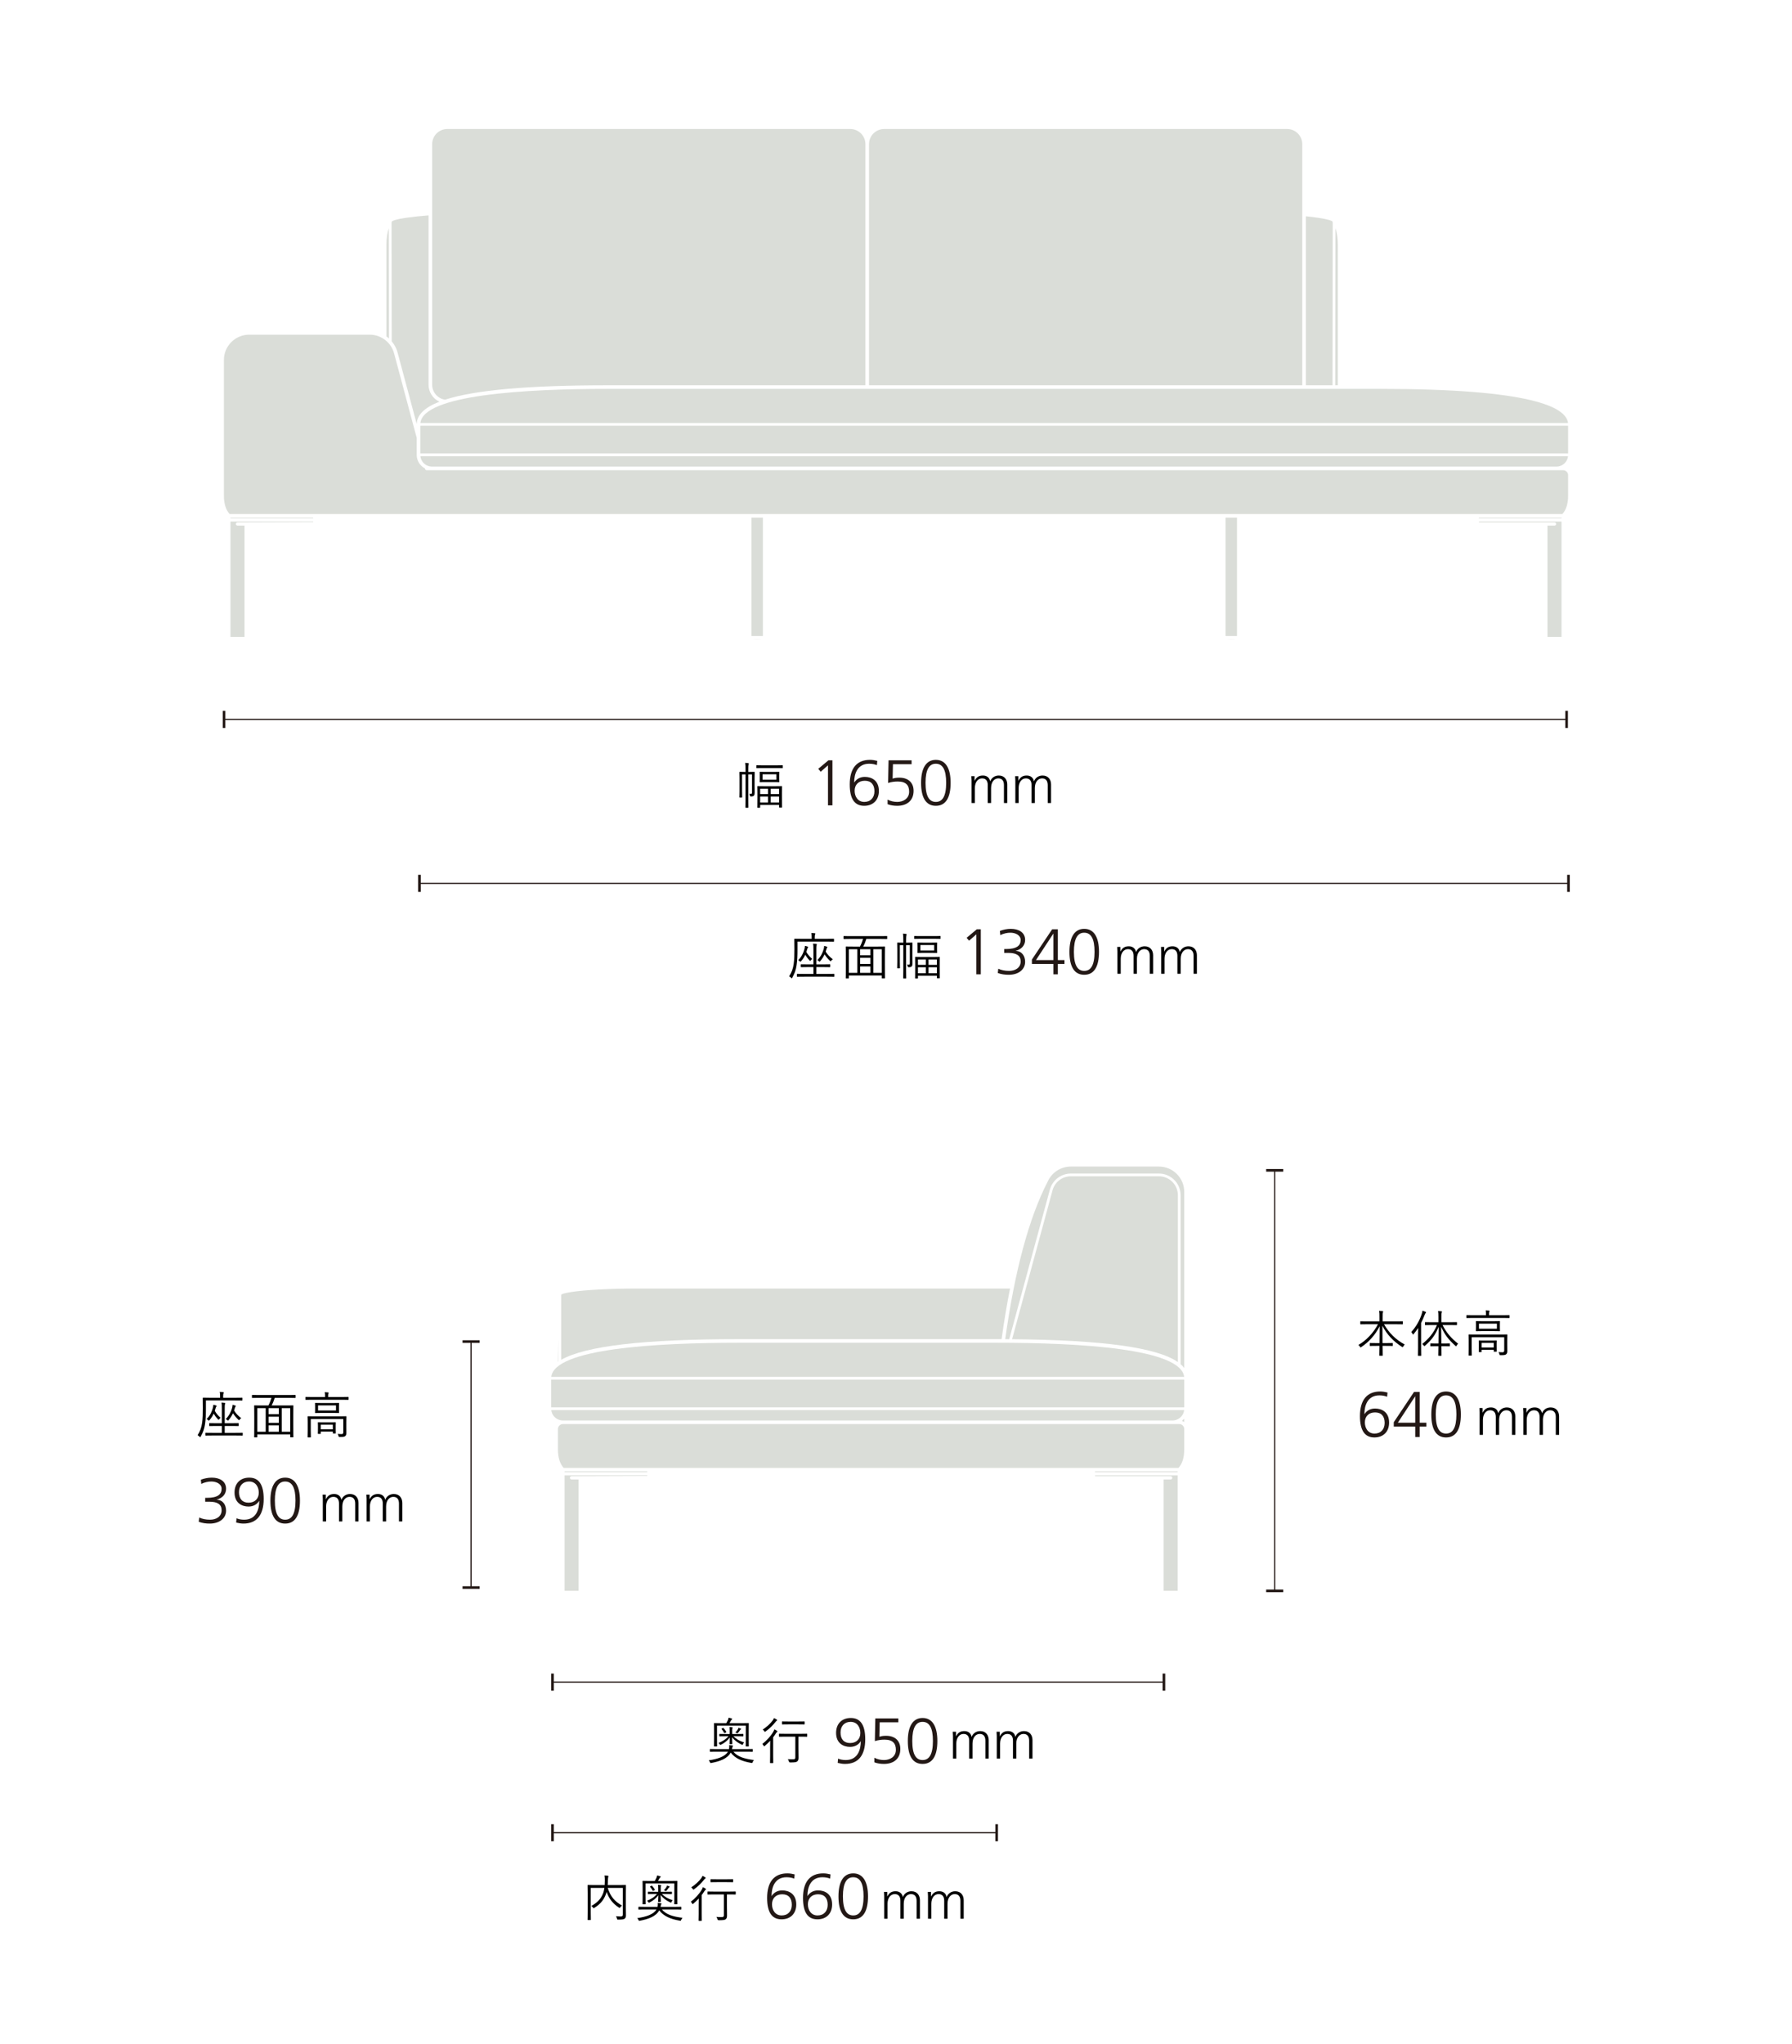 <?xml version="1.0" encoding="UTF-8"?><svg id="e" xmlns="http://www.w3.org/2000/svg" viewBox="0 0 750 855"><defs><style>.f,.g,.h{fill:none;}.g,.h{stroke:#231815;stroke-width:.5px;}.i{fill:#daddd8;}.h{stroke-miterlimit:10;}.j{fill:#231815;}</style></defs><polygon class="f" points="174.91 181.252 174.91 181.225 174.903 181.226 174.91 181.252"/><path class="i" d="M164.765,143.858h0c.738,1.108,1.285,2.315,1.625,3.589l8.018,29.92c.076-3.781,3.268-6.917,9.495-9.336-2.728-1.267-4.537-4.017-4.537-7.101v-70.836c-3.644.287-6.763.62-9.276.991-4.904.724-5.873,1.343-6.046,1.5-.016.099-.051.194-.104.28l-.063.11.07,49.811c.32.376.589.729.819,1.073Z"/><path class="i" d="M557.779,92.977l-.061-.107c-.056-.086-.093-.184-.109-.287-.174-.156-1.146-.774-6.044-1.498-1.471-.217-3.159-.423-5.024-.613v70.458c0,.078,0,.155-.003.231h11.146l.097-68.186Z"/><path class="i" d="M558.919,95.438l-.093,65.724h1.091v-58.775c-.001-2.689-.336-5.016-.998-6.949Z"/><path class="i" d="M162.8,141.593l-.065-46.156c-.663,1.934-.998,4.261-.998,6.95v38.356c.124.085.23.161.334.241.247.189.49.393.728.609Z"/><rect class="i" x="96.468" y="216.524" width="34.587" height=".271"/><path class="i" d="M96.468,266.4h5.869v-46.545h-2.949c-.375,0-.68-.305-.68-.68s.305-.68.68-.68h2.693l28.991-.102v-.24h-34.604v48.246Z"/><rect class="i" x="618.929" y="216.524" width="34.599" height=".271"/><path class="i" d="M618.995,218.496h31.617c.375,0,.68.305.68.68s-.305.68-.68.68h-2.949v46.545h5.87v-48.246h-34.564l.026.342Z"/><path class="i" d="M513.654,267.549c.127.009.254.016.382.023.849.043,1.712.043,2.564,0,.126-.007.252-.014.379-.023h-3.325Z"/><rect class="i" x="512.921" y="216.524" width="4.789" height="49.52"/><path class="i" d="M315.228,267.549c.127.009.255.016.383.023.848.042,1.711.042,2.562,0,.127-.007.254-.014.381-.023h-3.325Z"/><rect class="i" x="314.496" y="216.524" width="4.789" height="49.52"/><path class="i" d="M186.271,167.19c12.533-4.056,34.863-6.028,68.258-6.028h107.668c.003-.077.004-.154.004-.231V60.301c0-3.493-2.842-6.335-6.335-6.335h-168.661c-3.493,0-6.335,2.842-6.335,6.335v100.63c0,3.129,2.314,5.8,5.4,6.259Z"/><path class="i" d="M363.705,160.931c0,.078.001.155.004.231h181.322c.003-.077.004-.154.004-.231V60.301c0-3.493-2.842-6.335-6.335-6.335h-168.66c-3.494,0-6.336,2.842-6.336,6.335v100.63Z"/><path class="i" d="M655.013,196.843c-.132-.055-.264-.096-.394-.122-.127-.025-.265-.038-.406-.038H178.604c-.34,0-.639-.229-.727-.558l-.058-.217c-.601-.314-1.104-.677-1.532-1.104-.603-.605-1.071-1.307-1.393-2.087-.323-.779-.488-1.606-.488-2.456v-7.088l-9.468-35.336c-.298-1.116-.777-2.173-1.424-3.143-.645-.964-1.438-1.811-2.357-2.515-.916-.705-1.939-1.252-3.042-1.628-1.094-.371-2.238-.559-3.402-.559h-50.42c-.69,0-1.386.068-2.067.202-.683.138-1.351.34-1.984.603-.642.267-1.258.596-1.832.979-.573.383-1.113.827-1.604,1.316-.486.486-.93,1.026-1.316,1.604-.385.578-.715,1.193-.978,1.83-.263.636-.466,1.304-.603,1.987-.135.678-.203,1.373-.203,2.064v56.693c0,3.408.809,6.014,2.404,7.751h557.783c1.595-1.736,2.403-4.342,2.403-7.751v-8.503c0-.144-.012-.277-.039-.409-.027-.134-.066-.263-.117-.381l-.003-.007c-.05-.124-.115-.244-.191-.358-.079-.119-.165-.223-.255-.312-.101-.102-.207-.189-.318-.262-.12-.081-.24-.144-.359-.193Z"/><path class="i" d="M176.284,192.143c.248.599.607,1.136,1.067,1.598.457.457.994.815,1.595,1.065.598.248,1.231.374,1.88.374h470.551c.649,0,1.283-.126,1.882-.374.6-.25,1.137-.609,1.596-1.067.46-.461.818-.998,1.063-1.594.173-.416.286-.855.337-1.312H175.949c.051.456.163.895.335,1.31Z"/><path class="i" d="M577.677,162.666H254.528c-35.277,0-77.267,2.492-78.581,14.269h480.31c-.767-6.629-15.374-14.269-78.58-14.269Z"/><rect class="i" x="175.91" y="178.079" width="480.385" height="11.609"/><path class="i" d="M235.021,541.454c-.029.107-.082.207-.153.291v27.053c10.265-5.81,34.641-8.636,74.433-8.636l109.893.006c1.024-7.393,2.211-14.512,3.533-21.177h-155.55c-5.846,0-11.363.136-16.399.402-5.055.269-9.078.639-11.955,1.099-2.835.451-3.616.842-3.8.962Z"/><path class="i" d="M233.723,560.281c-.068,2.905-.12,6.031-.155,9.323.051-.035.103-.069.155-.104v-9.22Z"/><path class="i" d="M440.15,491.643c-.662.765-1.208,1.622-1.626,2.547-7.848,15.167-13.837,37.357-17.813,65.985l1.685.009,17.008-62.562c.256-.961.667-1.867,1.219-2.693.551-.826,1.231-1.553,2.021-2.157.789-.604,1.665-1.073,2.605-1.395.947-.32,1.929-.482,2.919-.482h36.876c1.197,0,2.365.232,3.473.691,1.109.46,2.1,1.122,2.944,1.968.847.847,1.509,1.838,1.967,2.946.459,1.108.692,2.276.692,3.472v70.676c.588.508,1.092,1.04,1.51,1.594v-73.688c0-1.399-.271-2.763-.804-4.051-.537-1.293-1.31-2.448-2.296-3.432-.985-.988-2.14-1.762-3.435-2.3-1.292-.533-2.656-.804-4.05-.804h-36.876c-1.011,0-2.018.145-2.993.431-.974.289-1.898.713-2.746,1.259-.847.546-1.614,1.214-2.28,1.986Z"/><path class="i" d="M492.976,499.971c0-1.047-.203-2.067-.604-3.035-.4-.968-.978-1.833-1.719-2.574h0c-.738-.739-1.604-1.317-2.572-1.72-.967-.4-1.989-.604-3.035-.604h-36.876c-.867,0-1.725.142-2.551.421-.821.28-1.587.69-2.278,1.22-.69.528-1.284,1.161-1.766,1.884-.482.723-.841,1.516-1.066,2.355l-16.929,62.273c37.929.32,60.668,3.454,69.396,9.57v-69.791Z"/><path class="i" d="M495.259,593.803c-.191.19-.399.369-.634.541.1.031.199.067.298.107.208.087.414.196.617.329.031.021.061.041.09.062v-1.448c-.118.142-.241.277-.37.407h0Z"/><path class="i" d="M233.718,593.807c.598.247,1.231.373,1.881.373h255.12c.649,0,1.282-.126,1.881-.374.603-.251,1.14-.61,1.596-1.066.459-.462.818-1,1.065-1.597.172-.415.285-.854.335-1.31H230.72c.051.456.163.895.335,1.31.249.598.607,1.136,1.066,1.598.456.455.992.814,1.596,1.066Z"/><path class="i" d="M495.598,575.935c-1.314-11.776-43.303-14.269-78.581-14.269h-107.717c-35.277,0-77.267,2.492-78.581,14.269h264.879Z"/><rect class="i" x="230.682" y="577.079" width="264.953" height="11.609"/><path class="i" d="M495.635,606.27v-8.503c0-.136-.013-.273-.04-.408-.025-.129-.066-.261-.12-.394-.053-.126-.116-.244-.189-.354-.078-.117-.163-.221-.253-.309-.102-.103-.208-.19-.325-.27-.113-.073-.236-.141-.357-.19-.129-.053-.262-.095-.39-.12-.13-.024-.267-.038-.407-.038H235.599c-.141,0-.278.014-.409.039-.125.025-.257.065-.39.12-.124.051-.245.115-.36.192-.112.075-.218.163-.312.258-.098.095-.183.198-.261.314-.076.114-.141.236-.195.365-.05.124-.09.256-.116.386-.026.137-.041.274-.041.408v8.503c0,3.408.809,6.015,2.404,7.751h257.312c1.595-1.738,2.403-4.345,2.403-7.751Z"/><rect class="i" x="236.278" y="615.456" width="34.598" height=".339"/><path class="i" d="M236.278,665.4h5.869v-46.545h-2.949c-.375,0-.68-.305-.68-.68s.305-.68.68-.68h2.692l28.992-.102v-.24h-34.604v48.246Z"/><polygon class="i" points="458.269 615.457 458.269 615.795 492.859 615.795 492.851 615.454 458.269 615.457"/><path class="i" d="M458.335,617.496h31.618c.375,0,.68.305.68.68s-.305.68-.68.68h-2.949v46.545h5.869v-48.246h-34.564l.026.342Z"/><path d="M420.179,335.892v-7.481c0-1.672-.682-2.816-2.376-2.816-1.562,0-3.015,1.364-3.015,4.071v6.227h-1.387v-7.481c0-1.738-.726-2.816-2.376-2.816-1.761,0-3.015,1.629-3.015,4.027v6.271h-1.386v-9.461c0-.463-.044-1.276-.088-1.761h1.342v1.893l.044.021c.792-1.606,1.914-2.178,3.477-2.178,1.54,0,2.729.836,2.992,2.376h.044c.595-1.496,1.98-2.376,3.587-2.376,2.398,0,3.542,1.738,3.542,3.74v7.745h-1.386Z"/><path d="M438.504,335.892v-7.481c0-1.672-.682-2.816-2.376-2.816-1.562,0-3.015,1.364-3.015,4.071v6.227h-1.386v-7.481c0-1.738-.727-2.816-2.377-2.816-1.76,0-3.014,1.629-3.014,4.027v6.271h-1.387v-9.461c0-.463-.044-1.276-.088-1.761h1.343v1.893l.044.021c.792-1.606,1.914-2.178,3.477-2.178,1.54,0,2.728.836,2.992,2.376h.044c.594-1.496,1.98-2.376,3.586-2.376,2.398,0,3.543,1.738,3.543,3.74v7.745h-1.387Z"/><path d="M315.81,328.643c0,.924.042,1.91.042,2.812,0,.651-.062,1.051-.294,1.303-.23.293-.566.398-1.26.398q-.378.021-.44-.357c-.042-.293-.105-.524-.273-.797.336.041.504.062.756.062.294,0,.399-.146.399-.734v-7.391h-1.554v10.225c0,2.414.042,3.443.042,3.549,0,.146-.021.168-.168.168h-.924c-.147,0-.168-.021-.168-.168,0-.127.042-1.135.042-3.527v-10.246h-1.449v7.033c0,1.68.042,2.373.042,2.478,0,.147-.021.168-.168.168h-.818c-.147,0-.168-.021-.168-.168,0-.126.042-.735.042-2.456v-5.48c0-1.722-.042-2.373-.042-2.478,0-.168.021-.188.168-.188.126,0,.566.041,1.974.041h.42v-.965c0-1.407-.021-1.995-.147-2.814.546.021.882.063,1.302.127.168.021.231.084.231.168,0,.125-.042.23-.084.42-.063.252-.126.756-.126,2.057v1.008h.524c1.428,0,1.869-.041,1.974-.041.147,0,.168.021.168.188,0,.104-.042.84-.042,2.562v3.045ZM327.609,321.147c0,.146-.021.168-.168.168-.126,0-.798-.042-2.813-.042h-5.102c-1.995,0-2.667.042-2.771.042-.168,0-.189-.021-.189-.168v-.861c0-.168.021-.188.189-.188.104,0,.776.042,2.771.042h5.102c2.016,0,2.688-.042,2.813-.042.147,0,.168.021.168.188v.861ZM327.253,333.661c0,3.297.042,3.821.042,3.947,0,.146-.021.168-.168.168h-.882c-.147,0-.168-.021-.168-.168v-.902h-7.937v1.008c0,.146-.021.168-.147.168h-.882c-.146,0-.168-.021-.168-.168,0-.105.042-.631.042-3.99v-2.016c0-2.016-.042-2.561-.042-2.688,0-.146.021-.168.168-.168.126,0,.798.043,2.751.043h4.493c1.974,0,2.646-.043,2.771-.043.146,0,.168.021.168.127,0,.104-.042.672-.042,2.456v2.226ZM326.14,325.64c0,.987.042,1.28.042,1.386,0,.146-.021.168-.168.168-.104,0-.672-.042-2.414-.042h-3.087c-1.722,0-2.31.042-2.414.042-.147,0-.168-.021-.168-.168,0-.105.042-.398.042-1.386v-1.239c0-1.008-.042-1.26-.042-1.385,0-.147.021-.168.168-.168.104,0,.692.041,2.414.041h3.087c1.742,0,2.31-.041,2.414-.041.147,0,.168.021.168.168,0,.104-.042.377-.042,1.385v1.239ZM321.437,329.923h-3.296v2.247h3.296v-2.247ZM321.437,333.178h-3.296v2.498h3.296v-2.498ZM324.943,323.876h-5.795v2.288h5.795v-2.288ZM326.077,329.923h-3.507v2.247h3.507v-2.247ZM326.077,333.178h-3.507v2.498h3.507v-2.498Z"/><path class="j" d="M346.535,336.874v-16.735l-3.051,2.672-1.025-1.215,4.265-3.562h1.674v18.841h-1.862Z"/><path class="j" d="M366.999,320.058c-.729-.324-1.917-.594-3.212-.594-5.021,0-6.29,4.318-6.29,7.828h.055c.972-1.539,2.564-2.322,4.399-2.322,2.808,0,5.885,1.458,5.885,5.885,0,3.726-2.349,6.208-6.154,6.208-4.022,0-6.047-2.888-6.047-8.935,0-6.774,2.97-10.284,8.503-10.284,1.053,0,1.997.189,3.023.433l-.162,1.781ZM365.974,330.989c0-2.78-1.377-4.399-4.022-4.399s-4.265,1.674-4.265,4.184c0,2.321,1.269,4.67,4.049,4.67,2.618,0,4.238-1.781,4.238-4.454Z"/><path class="j" d="M371.483,334.472c1.188.647,2.699.972,4.022.972,2.482,0,4.993-1.35,4.993-4.265,0-2.592-1.188-4.265-4.724-4.265-1.322,0-2.564.135-4.076.594l.189-9.475h9.636v1.619h-7.801l-.135,6.047c.837-.271,1.565-.405,2.834-.405,3.671,0,5.938,2.052,5.938,5.507,0,4.237-2.942,6.262-6.855,6.262-1.323,0-2.78-.188-4.022-.675v-1.916Z"/><path class="j" d="M385.496,327.453c0-6.154,2.133-9.609,6.182-9.609s6.182,3.455,6.182,9.609c0,6.29-2.079,9.609-6.182,9.609-4.076,0-6.182-3.266-6.182-9.609ZM395.997,327.453c0-5.425-1.431-7.989-4.347-7.989-2.78,0-4.291,2.483-4.291,7.989,0,5.696,1.592,7.99,4.318,7.99,2.753,0,4.319-2.349,4.319-7.99Z"/><line class="h" x1="93.766" y1="300.938" x2="655.666" y2="300.938"/><rect class="j" x="93.216" y="297.363" width="1.1" height="7.15"/><rect class="j" x="655.116" y="297.363" width="1.1" height="7.15"/><path d="M481.223,407.318v-7.481c0-1.672-.682-2.816-2.376-2.816-1.562,0-3.015,1.364-3.015,4.071v6.227h-1.387v-7.481c0-1.738-.726-2.816-2.376-2.816-1.761,0-3.015,1.629-3.015,4.027v6.271h-1.386v-9.461c0-.463-.044-1.276-.088-1.761h1.342v1.893l.044.021c.792-1.606,1.914-2.178,3.477-2.178,1.54,0,2.729.836,2.992,2.376h.044c.595-1.496,1.98-2.376,3.587-2.376,2.398,0,3.542,1.738,3.542,3.74v7.745h-1.386Z"/><path d="M499.548,407.318v-7.481c0-1.672-.682-2.816-2.376-2.816-1.562,0-3.015,1.364-3.015,4.071v6.227h-1.386v-7.481c0-1.738-.727-2.816-2.377-2.816-1.76,0-3.014,1.629-3.014,4.027v6.271h-1.387v-9.461c0-.463-.044-1.276-.088-1.761h1.343v1.893l.044.021c.792-1.606,1.914-2.178,3.477-2.178,1.54,0,2.728.836,2.992,2.376h.044c.594-1.496,1.98-2.376,3.586-2.376,2.398,0,3.543,1.738,3.543,3.74v7.745h-1.387Z"/><path d="M349.05,393.728c0,.147-.021.168-.168.168-.105,0-.798-.041-2.897-.041h-12.22v3.316c0,2.562-.063,4.451-.357,6.488-.294,2.058-.84,3.549-1.826,5.312-.084.168-.147.252-.21.252-.063,0-.147-.063-.273-.211-.23-.252-.588-.524-.818-.629,1.028-1.617,1.616-3.066,1.91-5.229.252-1.848.294-3.717.294-6.152,0-2.855-.042-4.052-.042-4.156,0-.147.021-.168.168-.168.126,0,.882.041,2.961.041h4.136v-.734c0-.65-.021-1.218-.146-1.722.524.021.966.042,1.428.104.146.021.252.105.252.189,0,.146-.063.23-.126.378-.084.188-.126.524-.126,1.008v.776h4.997c2.1,0,2.792-.041,2.897-.041.146,0,.168.021.168.168v.881ZM349.176,408.404c0,.147-.021.168-.168.168-.105,0-.819-.042-2.939-.042h-9.428c-2.12,0-2.834.042-2.939.042-.146,0-.168-.021-.168-.168v-.882c0-.146.021-.168.168-.168.105,0,.819.042,2.939.042h3.801v-2.876h-2.205c-2.078,0-2.792.041-2.897.041-.168,0-.188-.021-.188-.168v-.881c0-.147.021-.168.188-.168.105,0,.819.041,2.897.041h2.205v-6.151c0-1.302-.021-1.848-.147-2.52.525.021.924.063,1.323.126.146.021.252.105.252.21s-.063.272-.126.44c-.084.231-.105.609-.105,1.743v6.151h2.771c2.079,0,2.793-.041,2.877-.041.168,0,.188.021.188.168v.881c0,.147-.021.168-.188.168-.084,0-.798-.041-2.877-.041h-2.771v2.876h4.431c2.12,0,2.834-.042,2.939-.042.146,0,.168.021.168.168v.882ZM339.35,401.686c-.105.168-.168.252-.252.252s-.147-.063-.294-.21c-.84-.902-1.344-1.617-1.785-2.373-.398.924-.944,1.785-1.7,2.667-.147.188-.231.272-.315.272-.062,0-.126-.062-.21-.146-.21-.21-.44-.357-.734-.482,1.512-1.555,2.184-3.066,2.646-4.787.104-.399.168-.883.168-1.219.42.084.798.168,1.07.273.21.084.294.126.294.252,0,.084-.021.146-.104.23-.126.127-.21.315-.315.672-.104.399-.23.756-.336,1.113.63,1.092,1.386,2.016,2.457,2.918-.189.147-.42.315-.588.567ZM347.895,401.854c-.104.168-.168.252-.252.252-.062,0-.146-.063-.294-.21-.882-.818-1.638-1.742-2.246-2.688-.462,1.008-1.05,1.932-1.827,2.834-.126.147-.188.231-.252.231-.084,0-.168-.084-.314-.21-.189-.168-.462-.336-.651-.398,1.512-1.575,2.247-3.129,2.709-4.767.126-.546.168-.924.168-1.239.44.105.798.211,1.07.315.189.063.273.147.273.231,0,.104-.042.146-.126.23-.105.105-.189.252-.294.672-.084.336-.189.65-.294.966.756,1.218,1.722,2.247,3.002,3.191-.23.126-.524.356-.672.588Z"/><path d="M371.31,392.657c0,.126-.021.146-.168.146-.126,0-.777-.041-2.751-.041h-5.815c-.315,1.049-.756,2.162-1.302,3.191h6.005c2.1,0,2.813-.043,2.939-.043.146,0,.168.021.168.168,0,.127-.042.924-.042,3.843v3.653c0,4.641.042,5.396.042,5.521,0,.147-.021.168-.168.168h-.987c-.146,0-.168-.021-.168-.168v-1.028h-13.794v1.05c0,.146-.021.168-.168.168h-.966c-.147,0-.168-.021-.168-.168,0-.126.042-.882.042-5.543v-3.275c0-3.297-.042-4.094-.042-4.221,0-.146.021-.168.168-.168.126,0,.84.043,2.939.043h2.855c.504-.945.966-2.143,1.28-3.191h-5.249c-1.974,0-2.646.041-2.75.041-.147,0-.168-.021-.168-.146v-.945c0-.146.021-.168.168-.168.104,0,.776.043,2.75.043h12.43c1.974,0,2.625-.043,2.751-.043.146,0,.168.021.168.168v.945ZM358.796,397.066h-3.527v9.868h3.527v-9.868ZM364.297,397.066h-4.305v2.52h4.305v-2.52ZM364.297,400.636h-4.305v2.582h4.305v-2.582ZM364.297,404.269h-4.305v2.666h4.305v-2.666ZM369.062,397.066h-3.548v9.868h3.548v-9.868Z"/><path d="M381.854,400.069c0,.924.042,1.91.042,2.812,0,.651-.062,1.051-.294,1.303-.23.293-.566.398-1.26.398q-.378.021-.44-.357c-.042-.293-.105-.524-.273-.797.336.041.504.062.756.062.294,0,.399-.146.399-.734v-7.391h-1.554v10.225c0,2.414.042,3.443.042,3.549,0,.146-.021.168-.168.168h-.924c-.147,0-.168-.021-.168-.168,0-.127.042-1.135.042-3.527v-10.246h-1.449v7.033c0,1.68.042,2.373.042,2.478,0,.147-.021.168-.168.168h-.818c-.147,0-.168-.021-.168-.168,0-.126.042-.735.042-2.456v-5.48c0-1.722-.042-2.373-.042-2.478,0-.168.021-.188.168-.188.126,0,.566.041,1.974.041h.42v-.965c0-1.407-.021-1.995-.147-2.814.546.021.882.063,1.302.127.168.021.231.084.231.168,0,.125-.042.23-.084.42-.063.252-.126.756-.126,2.057v1.008h.524c1.428,0,1.869-.041,1.974-.041.147,0,.168.021.168.188,0,.104-.042.84-.042,2.562v3.045ZM393.653,392.573c0,.146-.021.168-.168.168-.126,0-.798-.042-2.813-.042h-5.102c-1.995,0-2.667.042-2.771.042-.168,0-.189-.021-.189-.168v-.861c0-.168.021-.188.189-.188.104,0,.776.042,2.771.042h5.102c2.016,0,2.688-.042,2.813-.042.147,0,.168.021.168.188v.861ZM393.297,405.087c0,3.297.042,3.821.042,3.947,0,.146-.021.168-.168.168h-.882c-.147,0-.168-.021-.168-.168v-.902h-7.937v1.008c0,.146-.021.168-.147.168h-.882c-.146,0-.168-.021-.168-.168,0-.105.042-.631.042-3.99v-2.016c0-2.016-.042-2.561-.042-2.688,0-.146.021-.168.168-.168.126,0,.798.043,2.751.043h4.493c1.974,0,2.646-.043,2.771-.043.146,0,.168.021.168.127,0,.104-.042.672-.042,2.456v2.226ZM392.184,397.066c0,.987.042,1.28.042,1.386,0,.146-.021.168-.168.168-.104,0-.672-.042-2.414-.042h-3.087c-1.722,0-2.31.042-2.414.042-.147,0-.168-.021-.168-.168,0-.105.042-.398.042-1.386v-1.239c0-1.008-.042-1.26-.042-1.385,0-.147.021-.168.168-.168.104,0,.692.041,2.414.041h3.087c1.742,0,2.31-.041,2.414-.041.147,0,.168.021.168.168,0,.104-.042.377-.042,1.385v1.239ZM387.48,401.35h-3.296v2.247h3.296v-2.247ZM387.48,404.604h-3.296v2.498h3.296v-2.498ZM390.987,395.303h-5.795v2.288h5.795v-2.288ZM392.121,401.35h-3.507v2.247h3.507v-2.247ZM392.121,404.604h-3.507v2.498h3.507v-2.498Z"/><path class="j" d="M408.633,407.561v-16.735l-3.051,2.672-1.025-1.215,4.265-3.562h1.674v18.841h-1.862Z"/><path class="j" d="M417.813,405.212c1.134.54,2.646.918,4.508.918,2.511,0,4.858-1.241,4.858-3.968,0-2.375-1.673-3.563-5.047-3.563h-1.836v-1.619h.729c4.562,0,6.154-1.484,6.154-3.779,0-2.078-2.24-3.05-4.318-3.05-1.35,0-2.78.323-4.211.998l-.162-1.754c1.403-.513,2.97-.864,4.562-.864,3.294,0,5.993,1.458,5.993,4.67,0,2.24-1.539,3.914-3.914,4.508v.054c2.618.108,3.914,2.187,3.914,4.562,0,3.374-2.97,5.425-6.803,5.425-1.619,0-3.131-.188-4.643-.755l.216-1.782Z"/><path class="j" d="M440.869,407.561v-4.346h-8.988v-1.836l8.476-12.659h2.375v12.875h2.78v1.62h-2.78v4.346h-1.862ZM440.869,390.582h-.054l-7.234,11.013h7.288v-11.013Z"/><path class="j" d="M447.594,398.14c0-6.154,2.133-9.609,6.182-9.609s6.182,3.455,6.182,9.609c0,6.29-2.079,9.609-6.182,9.609-4.076,0-6.182-3.266-6.182-9.609ZM458.095,398.14c0-5.425-1.431-7.989-4.347-7.989-2.78,0-4.291,2.483-4.291,7.989,0,5.696,1.592,7.99,4.318,7.99,2.753,0,4.319-2.349,4.319-7.99Z"/><line class="g" x1="175.55" y1="369.5" x2="656.45" y2="369.5"/><rect class="j" x="175" y="365.925" width="1.1" height="7.15"/><rect class="j" x="655.9" y="365.925" width="1.1" height="7.15"/><line class="g" x1="533.5" y1="489.55" x2="533.5" y2="665.45"/><rect class="j" x="529.925" y="489" width="7.15" height="1.1"/><rect class="j" x="529.925" y="664.9" width="7.15" height="1.1"/><line class="g" x1="197.158" y1="561.174" x2="197.158" y2="664.074"/><rect class="j" x="193.583" y="560.624" width="7.15" height="1.1"/><rect class="j" x="193.583" y="663.524" width="7.15" height="1.1"/><line class="g" x1="231.232" y1="703.624" x2="487.132" y2="703.624"/><rect class="j" x="230.682" y="700.049" width="1.1" height="7.15"/><rect class="j" x="486.582" y="700.049" width="1.1" height="7.15"/><line class="g" x1="231.232" y1="766.624" x2="417.132" y2="766.624"/><rect class="j" x="230.682" y="763.049" width="1.1" height="7.15"/><rect class="j" x="416.582" y="763.049" width="1.1" height="7.15"/><path class="j" d="M580.545,584.274c-.729-.324-1.918-.594-3.213-.594-5.02,0-6.289,4.318-6.289,7.828h.055c.971-1.539,2.564-2.322,4.398-2.322,2.809,0,5.885,1.458,5.885,5.885,0,3.726-2.348,6.208-6.154,6.208-4.021,0-6.047-2.888-6.047-8.935,0-6.774,2.971-10.284,8.504-10.284,1.053,0,1.996.189,3.023.433l-.162,1.781ZM579.52,595.206c0-2.78-1.377-4.399-4.023-4.399s-4.264,1.674-4.264,4.184c0,2.321,1.268,4.67,4.049,4.67,2.617,0,4.238-1.781,4.238-4.454Z"/><path class="j" d="M592.316,601.091v-4.346h-8.988v-1.836l8.477-12.659h2.375v12.875h2.779v1.62h-2.779v4.346h-1.863ZM592.316,584.112h-.053l-7.234,11.013h7.287v-11.013Z"/><path class="j" d="M599.041,591.67c0-6.154,2.133-9.609,6.182-9.609s6.182,3.455,6.182,9.609c0,6.29-2.078,9.609-6.182,9.609-4.076,0-6.182-3.266-6.182-9.609ZM609.543,591.67c0-5.425-1.432-7.989-4.348-7.989-2.779,0-4.291,2.483-4.291,7.989,0,5.696,1.592,7.99,4.318,7.99,2.754,0,4.32-2.349,4.32-7.99Z"/><path d="M579.244,553.923c1.953,3.443,4.85,6.445,8.672,8.482-.211.21-.441.482-.609.798-.127.21-.168.314-.252.314s-.168-.062-.314-.146c-3.527-2.226-6.342-5.207-8.168-8.818,0,2.604.021,5.165.041,7.265h1.512c1.891,0,2.5-.042,2.625-.042.146,0,.168.021.168.168v.902c0,.147-.021.168-.168.168-.125,0-.734-.042-2.625-.042h-1.49c.043,2.184.084,3.717.084,3.969,0,.146-.021.168-.168.168h-1.113c-.146,0-.168-.021-.168-.168,0-.252.043-1.764.064-3.969h-1.281c-1.891,0-2.498.042-2.604.042-.146,0-.168-.021-.168-.168v-.902c0-.147.021-.168.168-.168.105,0,.713.042,2.604.042h1.301c.043-2.037.064-4.515.064-7.055-1.764,3.548-4.535,6.613-7.664,8.692-.168.104-.252.168-.336.168-.105,0-.168-.105-.252-.294-.168-.315-.357-.546-.631-.756,3.15-1.743,6.299-5.019,8.189-8.65h-4.451c-1.994,0-2.688.042-2.793.042-.146,0-.168-.021-.168-.168v-.945c0-.146.021-.168.168-.168.105,0,.799.042,2.793.042h5.061v-1.868c0-1.323,0-1.764-.148-2.541.504.021,1.029.063,1.449.126.146.021.252.084.252.168,0,.168-.084.294-.125.462-.064.252-.105.609-.105,1.764v1.89h5.48c2.016,0,2.707-.042,2.812-.042.146,0,.168.021.168.168v.945c0,.146-.021.168-.168.168-.105,0-.797-.042-2.812-.042h-4.893Z"/><path d="M593.504,558.353c0-.756,0-1.89.043-2.876-.568.86-1.197,1.722-1.891,2.54-.105.126-.189.21-.252.21s-.125-.084-.189-.21c-.168-.378-.336-.63-.545-.84,2.078-2.352,3.443-4.745,4.346-7.495.168-.525.273-.987.295-1.407.523.147.924.294,1.301.462.168.084.211.147.211.252,0,.105-.064.189-.168.294-.127.126-.232.294-.42.777-.42,1.112-.904,2.226-1.471,3.317v10.33c0,2.226.043,3.17.043,3.275,0,.146-.021.168-.168.168h-1.008c-.148,0-.168-.021-.168-.168,0-.105.041-1.05.041-3.275v-5.354ZM603.729,554.259c1.66,3.212,3.381,5.249,6.531,7.831-.252.231-.463.483-.631.777-.105.188-.168.272-.23.272s-.146-.062-.295-.21c-3.023-2.75-4.43-4.619-5.941-7.937l.084,6.992h1.008c1.723,0,2.268-.042,2.373-.042.146,0,.168.021.168.168v.882c0,.146-.021.168-.168.168-.105,0-.65-.042-2.373-.042h-1.008c.043,2.204.062,3.674.062,3.842,0,.147-.02.168-.168.168h-1.008c-.168,0-.188-.021-.188-.168,0-.168.041-1.638.062-3.842h-.799c-1.742,0-2.268.042-2.393.042-.146,0-.168-.021-.168-.168v-.882c0-.147.021-.168.168-.168.125,0,.65.042,2.393.042h.82l.084-7.013c-1.344,3.401-3.004,5.585-5.691,7.915-.146.126-.23.189-.293.189s-.127-.063-.252-.231c-.189-.272-.398-.482-.65-.65,2.729-2.205,4.744-4.493,6.193-7.937h-1.932c-2.121,0-2.814.042-2.939.042-.146,0-.168-.021-.168-.168v-.924c0-.147.021-.168.168-.168.125,0,.818.042,2.939.042h2.52v-2.142c0-1.26-.021-1.89-.146-2.541.504.021.986.063,1.385.126.168.021.273.084.273.168,0,.147-.084.252-.146.399-.084.23-.105.63-.105,1.826v2.163h3.4c2.121,0,2.836-.042,2.961-.042.127,0,.146.021.146.168v.924c0,.146-.02.168-.146.168-.125,0-.84-.042-2.961-.042h-2.939Z"/><path d="M631.764,551.172c0,.147-.021.168-.168.168-.127,0-.777-.042-2.793-.042h-12.137c-1.994,0-2.666.042-2.771.042-.146,0-.168-.021-.168-.168v-.902c0-.147.021-.168.168-.168.105,0,.777.042,2.771.042h5.271v-.21c0-.735-.021-1.302-.148-1.806.504.021,1.008.062,1.365.104.168.021.273.105.273.189,0,.146-.084.252-.146.398-.064.147-.084.504-.084,1.113v.21h5.605c2.016,0,2.666-.042,2.793-.042.146,0,.168.021.168.168v.902ZM627.732,558.227c2.119,0,2.834-.042,2.959-.042.148,0,.168.021.168.168,0,.126-.041.777-.041,2.352v1.785c0,1.008.021,1.89.021,2.708,0,.525-.084.966-.463,1.281-.357.314-.818.398-2.33.378-.398,0-.42-.021-.504-.42-.084-.315-.211-.63-.357-.861.609.063,1.197.084,1.701.084.398,0,.672-.188.672-.756v-5.543h-13.627v4.977c0,1.742.043,2.436.043,2.54,0,.147-.021.168-.168.168h-1.008c-.148,0-.168-.021-.168-.168,0-.104.041-.714.041-2.52v-3.758c0-1.575-.041-2.121-.041-2.247,0-.146.02-.168.168-.168.125,0,.84.042,2.939.042h9.994ZM627.732,555.329c0,.966.041,1.239.041,1.365s-.021.146-.168.146c-.105,0-.777-.042-2.688-.042h-4.346c-1.91,0-2.582.042-2.688.042-.146,0-.168-.021-.168-.146s.041-.399.041-1.365v-1.176c0-.966-.041-1.238-.041-1.364,0-.147.021-.168.168-.168.105,0,.777.042,2.688.042h4.346c1.91,0,2.582-.042,2.688-.042.146,0,.168.021.168.168,0,.126-.041.398-.041,1.364v1.176ZM626.367,562.951c0,1.91.041,2.204.041,2.288,0,.147-.02.168-.168.168h-.881c-.168,0-.189-.021-.189-.168v-.63h-5.061v.798c0,.147-.02.168-.168.168h-.881c-.146,0-.168-.021-.168-.168,0-.126.041-.42.041-2.372v-.903c0-.776-.041-1.134-.041-1.238,0-.147.021-.168.168-.168.125,0,.629.042,2.225.042h2.73c1.596,0,2.1-.042,2.225-.042.148,0,.168.021.168.168,0,.104-.041.44-.041,1.05v1.008ZM626.492,553.671h-7.516v2.12h7.516v-2.12ZM625.17,561.712h-5.061v1.953h5.061v-1.953Z"/><path d="M632.815,600.207v-7.481c0-1.672-.682-2.816-2.376-2.816-1.562,0-3.015,1.364-3.015,4.071v6.227h-1.387v-7.481c0-1.738-.726-2.816-2.376-2.816-1.761,0-3.015,1.629-3.015,4.027v6.271h-1.386v-9.461c0-.463-.044-1.276-.088-1.761h1.342v1.893l.044.021c.792-1.606,1.914-2.178,3.477-2.178,1.54,0,2.729.836,2.992,2.376h.044c.595-1.496,1.98-2.376,3.587-2.376,2.398,0,3.542,1.738,3.542,3.74v7.745h-1.386Z"/><path d="M651.141,600.207v-7.481c0-1.672-.682-2.816-2.376-2.816-1.562,0-3.015,1.364-3.015,4.071v6.227h-1.386v-7.481c0-1.738-.727-2.816-2.377-2.816-1.76,0-3.014,1.629-3.014,4.027v6.271h-1.387v-9.461c0-.463-.044-1.276-.088-1.761h1.343v1.893l.044.021c.792-1.606,1.914-2.178,3.477-2.178,1.54,0,2.728.836,2.992,2.376h.044c.594-1.496,1.98-2.376,3.586-2.376,2.398,0,3.543,1.738,3.543,3.74v7.745h-1.387Z"/><path d="M101.457,585.684c0,.147-.021.168-.168.168-.105,0-.799-.042-2.898-.042h-12.219v3.317c0,2.562-.062,4.451-.357,6.488-.293,2.058-.84,3.548-1.826,5.312-.084.168-.146.252-.211.252-.062,0-.146-.062-.271-.21-.232-.252-.588-.524-.82-.63,1.029-1.616,1.617-3.065,1.912-5.228.252-1.848.293-3.717.293-6.152,0-2.855-.041-4.052-.041-4.157,0-.146.02-.168.168-.168.125,0,.881.042,2.959.042h4.137v-.734c0-.651-.021-1.218-.146-1.722.525.021.965.042,1.428.104.146.021.252.105.252.189,0,.146-.062.23-.127.378-.084.188-.125.524-.125,1.008v.776h4.996c2.1,0,2.793-.042,2.898-.042.146,0,.168.021.168.168v.882ZM101.582,600.36c0,.146-.02.168-.168.168-.104,0-.818-.042-2.939-.042h-9.426c-2.121,0-2.836.042-2.939.042-.148,0-.168-.021-.168-.168v-.882c0-.147.02-.168.168-.168.104,0,.818.042,2.939.042h3.799v-2.877h-2.203c-2.08,0-2.793.042-2.898.042-.168,0-.189-.021-.189-.168v-.882c0-.146.021-.168.189-.168.105,0,.818.042,2.898.042h2.203v-6.151c0-1.302-.02-1.848-.146-2.52.525.021.924.062,1.322.126.148.021.252.104.252.21,0,.104-.062.272-.125.44-.084.231-.105.609-.105,1.743v6.151h2.771c2.078,0,2.793-.042,2.877-.042.168,0,.189.021.189.168v.882c0,.147-.021.168-.189.168-.084,0-.799-.042-2.877-.042h-2.771v2.877h4.43c2.121,0,2.836-.042,2.939-.042.148,0,.168.021.168.168v.882ZM91.756,593.642c-.104.168-.168.252-.252.252s-.146-.063-.293-.21c-.84-.903-1.344-1.617-1.785-2.373-.398.924-.945,1.785-1.701,2.667-.146.188-.23.272-.314.272-.062,0-.125-.062-.209-.146-.211-.21-.441-.357-.736-.483,1.512-1.554,2.184-3.065,2.646-4.787.105-.398.168-.882.168-1.218.42.084.797.168,1.07.273.211.084.295.126.295.252,0,.084-.021.146-.105.23-.127.126-.211.315-.314.672-.105.399-.232.756-.336,1.113.629,1.092,1.385,2.016,2.455,2.918-.188.147-.42.315-.588.567ZM100.303,593.81c-.105.168-.168.252-.252.252-.064,0-.148-.063-.295-.21-.881-.819-1.637-1.743-2.246-2.688-.463,1.008-1.051,1.932-1.826,2.834-.127.147-.189.231-.252.231-.084,0-.168-.084-.316-.21-.188-.168-.461-.336-.65-.399,1.512-1.574,2.246-3.128,2.709-4.766.125-.546.168-.924.168-1.239.441.105.797.21,1.07.315.189.062.273.146.273.23,0,.105-.043.147-.127.231-.104.104-.188.252-.293.672-.084.336-.189.65-.295.966.756,1.218,1.723,2.246,3.004,3.191-.232.126-.525.356-.672.588Z"/><path d="M123.717,584.613c0,.126-.021.146-.168.146-.127,0-.777-.042-2.75-.042h-5.816c-.314,1.05-.756,2.163-1.303,3.191h6.006c2.1,0,2.812-.042,2.939-.042.146,0,.168.021.168.168,0,.126-.043.924-.043,3.843v3.653c0,4.64.043,5.396.043,5.521,0,.147-.021.168-.168.168h-.986c-.148,0-.168-.021-.168-.168v-1.028h-13.795v1.05c0,.146-.021.168-.168.168h-.967c-.146,0-.168-.021-.168-.168,0-.126.043-.882.043-5.543v-3.275c0-3.297-.043-4.095-.043-4.221,0-.146.021-.168.168-.168.127,0,.84.042,2.939.042h2.855c.504-.944.967-2.142,1.281-3.191h-5.248c-1.975,0-2.646.042-2.752.042-.146,0-.168-.021-.168-.146v-.945c0-.146.021-.168.168-.168.105,0,.777.042,2.752.042h12.43c1.973,0,2.623-.042,2.75-.042.146,0,.168.021.168.168v.945ZM111.203,589.022h-3.527v9.868h3.527v-9.868ZM116.703,589.022h-4.303v2.52h4.303v-2.52ZM116.703,592.592h-4.303v2.582h4.303v-2.582ZM116.703,596.224h-4.303v2.667h4.303v-2.667ZM121.471,589.022h-3.549v9.868h3.549v-9.868Z"/><path d="M145.893,585.39c0,.147-.021.168-.168.168-.127,0-.777-.042-2.793-.042h-12.135c-1.996,0-2.668.042-2.771.042-.148,0-.168-.021-.168-.168v-.902c0-.147.02-.168.168-.168.104,0,.775.042,2.771.042h5.27v-.21c0-.735-.021-1.302-.146-1.806.504.021,1.008.062,1.363.104.168.021.273.105.273.189,0,.146-.084.252-.146.398-.062.147-.084.504-.084,1.113v.21h5.605c2.016,0,2.666-.042,2.793-.042.146,0,.168.021.168.168v.902ZM141.861,592.444c2.121,0,2.834-.042,2.961-.042.146,0,.168.021.168.168,0,.126-.043.777-.043,2.352v1.785c0,1.008.021,1.89.021,2.708,0,.525-.084.966-.463,1.281-.355.314-.818.398-2.33.378-.398,0-.42-.021-.504-.42-.084-.315-.209-.63-.357-.861.609.063,1.197.084,1.701.084.398,0,.672-.188.672-.756v-5.543h-13.627v4.977c0,1.742.043,2.436.043,2.54,0,.147-.021.168-.168.168h-1.008c-.146,0-.168-.021-.168-.168,0-.104.041-.714.041-2.52v-3.758c0-1.575-.041-2.121-.041-2.247,0-.146.021-.168.168-.168.125,0,.84.042,2.939.042h9.994ZM141.861,589.547c0,.966.041,1.239.041,1.365s-.02.146-.168.146c-.104,0-.775-.042-2.688-.042h-4.346c-1.91,0-2.582.042-2.688.042-.146,0-.168-.021-.168-.146s.043-.399.043-1.365v-1.176c0-.966-.043-1.238-.043-1.364,0-.147.021-.168.168-.168.105,0,.777.042,2.688.042h4.346c1.912,0,2.584-.042,2.688-.042.148,0,.168.021.168.168,0,.126-.041.398-.041,1.364v1.176ZM140.496,597.169c0,1.91.043,2.204.043,2.288,0,.147-.021.168-.168.168h-.883c-.168,0-.189-.021-.189-.168v-.63h-5.059v.798c0,.147-.021.168-.168.168h-.883c-.146,0-.168-.021-.168-.168,0-.126.043-.42.043-2.372v-.903c0-.776-.043-1.134-.043-1.238,0-.147.021-.168.168-.168.127,0,.631.042,2.227.042h2.729c1.596,0,2.1-.042,2.227-.042.146,0,.168.021.168.168,0,.104-.043.44-.043,1.05v1.008ZM140.623,587.889h-7.518v2.12h7.518v-2.12ZM139.299,595.93h-5.059v1.953h5.059v-1.953Z"/><path class="j" d="M83.391,634.773c1.135.54,2.646.918,4.508.918,2.512,0,4.859-1.241,4.859-3.968,0-2.375-1.674-3.563-5.047-3.563h-1.836v-1.619h.729c4.562,0,6.154-1.484,6.154-3.779,0-2.078-2.24-3.05-4.318-3.05-1.35,0-2.781.323-4.211.998l-.162-1.754c1.402-.513,2.969-.864,4.561-.864,3.295,0,5.994,1.458,5.994,4.67,0,2.24-1.539,3.914-3.914,4.508v.054c2.617.108,3.914,2.187,3.914,4.562,0,3.374-2.971,5.425-6.803,5.425-1.619,0-3.131-.188-4.643-.755l.215-1.782Z"/><path class="j" d="M108.443,627.863c-.916,1.485-2.51,2.321-4.426,2.321-2.727,0-5.857-1.431-5.857-5.884,0-3.726,2.32-6.209,6.154-6.209,3.994,0,6.047,2.861,6.047,8.908,0,6.775-2.943,10.311-8.477,10.311-1.08,0-2.023-.188-3.051-.432l.162-1.781c.756.324,1.891.594,3.186.594,5.184,0,6.316-4.535,6.316-7.828h-.055ZM104.234,619.712c-2.564,0-4.211,1.754-4.211,4.453,0,2.78,1.402,4.4,3.994,4.4,2.672,0,4.291-1.674,4.291-4.184,0-2.268-1.215-4.67-4.074-4.67Z"/><path class="j" d="M113.172,627.701c0-6.154,2.133-9.609,6.182-9.609s6.182,3.455,6.182,9.609c0,6.29-2.08,9.609-6.182,9.609-4.076,0-6.182-3.266-6.182-9.609ZM123.672,627.701c0-5.425-1.43-7.989-4.346-7.989-2.781,0-4.291,2.483-4.291,7.989,0,5.696,1.592,7.99,4.318,7.99,2.752,0,4.318-2.349,4.318-7.99Z"/><path d="M148.658,636.424v-7.481c0-1.672-.682-2.816-2.377-2.816-1.562,0-3.014,1.364-3.014,4.071v6.227h-1.387v-7.481c0-1.738-.727-2.816-2.377-2.816-1.76,0-3.014,1.629-3.014,4.027v6.271h-1.387v-9.461c0-.463-.043-1.276-.088-1.761h1.342v1.893l.045.021c.792-1.606,1.914-2.178,3.477-2.178,1.54,0,2.729.836,2.992,2.376h.044c.595-1.496,1.98-2.376,3.587-2.376,2.398,0,3.542,1.738,3.542,3.74v7.745h-1.386Z"/><path d="M166.983,636.424v-7.481c0-1.672-.683-2.816-2.376-2.816-1.562,0-3.015,1.364-3.015,4.071v6.227h-1.386v-7.481c0-1.738-.727-2.816-2.377-2.816-1.76,0-3.014,1.629-3.014,4.027v6.271h-1.387v-9.461c0-.463-.044-1.276-.088-1.761h1.342v1.893l.045.021c.791-1.606,1.914-2.178,3.477-2.178,1.539,0,2.728.836,2.992,2.376h.043c.595-1.496,1.98-2.376,3.587-2.376,2.398,0,3.542,1.738,3.542,3.74v7.745h-1.386Z"/><path d="M306.929,732.731c1.806,2.12,4.473,2.96,8.608,3.485-.188.21-.399.524-.524.86-.127.294-.168.378-.315.378-.063,0-.147-.021-.272-.042-3.822-.65-6.719-1.826-8.609-4.325-1.364,2.583-4.576,3.675-8.083,4.347-.126.021-.231.042-.294.042-.146,0-.189-.084-.294-.357-.126-.314-.336-.588-.524-.776,3.652-.504,6.844-1.554,8.041-3.611h-4.598c-2.016,0-2.667.042-2.793.042-.146,0-.168-.021-.168-.168v-.84c0-.147.021-.168.168-.168.126,0,.777.042,2.793.042h5.039l.041-.273c.063-.356.084-.882.021-1.386.504.021.902.063,1.26.105.21.021.336.104.336.23s-.105.252-.168.378c-.084.189-.105.336-.21.798l-.042.147h5.753c2.016,0,2.667-.042,2.792-.042.147,0,.168.021.168.168v.84c0,.146-.021.168-.168.168-.125,0-.776-.042-2.792-.042h-5.165ZM313.354,726.979c0,2.708.042,3.296.042,3.401,0,.146-.021.168-.168.168h-.945c-.168,0-.188-.021-.188-.168,0-.126.042-.672.042-3.381v-5.165h-12.052v5.123c0,2.709.042,3.275.042,3.423,0,.146-.021.168-.168.168h-.945c-.168,0-.188-.021-.188-.168,0-.126.042-.693.042-3.401v-3.087c0-2.226-.042-2.834-.042-2.96,0-.147.021-.168.188-.168.105,0,.861.042,2.982.042h1.973c.252-.441.463-.84.672-1.281.105-.272.211-.546.295-1.028.482.104.881.21,1.28.336.147.042.231.126.231.21,0,.126-.105.188-.211.272-.125.105-.23.231-.314.378-.21.399-.398.756-.63,1.113h4.955c2.12,0,2.876-.042,2.981-.042.146,0,.168.021.168.168,0,.126-.042.734-.042,2.688v3.359ZM306.929,726.243c1.281,1.281,2.582,2.016,4.514,2.604-.23.252-.377.462-.504.777-.062.188-.125.252-.209.252-.063,0-.168-.042-.295-.105-1.68-.776-3.002-1.764-4.052-3.086.021,1.28.104,2.414.104,2.708,0,.147-.021.168-.168.168h-.818c-.146,0-.168-.021-.168-.168,0-.294.084-1.344.105-2.604-1.008,1.344-2.268,2.31-3.675,3.003-.147.062-.231.104-.294.104-.084,0-.126-.062-.23-.252-.147-.252-.357-.482-.525-.588,1.742-.65,3.086-1.512,4.157-2.813h-.987c-1.932,0-2.561.042-2.688.042-.125,0-.146-.021-.146-.168v-.65c0-.147.021-.168.146-.168.127,0,.756.042,2.688.042h1.491v-1.428c0-.546-.021-1.113-.084-1.491.462.021.84.042,1.112.084.168.021.252.105.252.168,0,.063-.041.147-.084.231-.062.126-.125.356-.125.63v1.806h1.848c1.91,0,2.561-.042,2.688-.042.125,0,.146.021.146.168v.65c0,.147-.021.168-.146.168-.127,0-.777-.042-2.688-.042h-1.365ZM302.54,722.821c.147-.084.189-.063.273.021.462.483.818.987,1.154,1.575.063.126.063.168-.104.252l-.483.23c-.23.105-.252.105-.314-.042-.314-.65-.63-1.07-1.029-1.532-.125-.147-.125-.189.084-.294l.42-.21ZM310.036,723.43c-.105.063-.21.126-.336.315-.252.378-.504.734-.861,1.134-.104.104-.146.168-.23.168-.062,0-.168-.042-.336-.147-.146-.084-.357-.146-.504-.188.525-.546.84-.987,1.05-1.344.147-.252.21-.441.272-.651.336.105.672.231.903.336.126.063.188.126.188.189,0,.084-.041.126-.146.188Z"/><path d="M322.323,730.862c0-.84.021-1.932.041-2.729-.672.735-1.428,1.47-2.268,2.163-.146.126-.23.188-.293.188-.063,0-.127-.084-.211-.252-.146-.294-.314-.524-.545-.734,1.889-1.47,3.548-3.297,4.598-5.103.189-.314.357-.692.441-1.008.42.189.776.399,1.092.609.146.104.188.168.188.272,0,.084-.063.168-.147.231-.125.084-.314.252-.461.504-.379.588-.756,1.154-1.176,1.7v7.916c0,1.826.041,2.604.041,2.708,0,.147-.021.168-.168.168h-1.008c-.146,0-.168-.021-.168-.168,0-.104.043-.882.043-2.708v-3.759ZM325.011,719.818c-.127.084-.295.273-.504.546-1.008,1.281-2.373,2.667-4.095,3.905-.126.105-.21.147-.294.147s-.168-.084-.294-.294c-.168-.252-.356-.462-.608-.651,1.658-1.07,3.212-2.478,4.24-3.884.273-.378.379-.672.463-.924.44.188.756.356,1.154.63.126.084.189.146.189.252,0,.104-.105.188-.252.272ZM337.839,726.307c0,.146-.021.168-.168.168-.105,0-.798-.042-2.855-.042h-.672v4.85c0,2.1.042,3.107.042,3.863.021.903-.147,1.344-.567,1.68-.377.294-.965.399-2.918.399q-.42,0-.525-.441c-.104-.336-.23-.672-.44-.944.692.062,1.239.084,2.016.084.882,0,1.112-.126,1.112-.798v-8.692h-3.8c-2.058,0-2.751.042-2.876.042-.147,0-.168-.021-.168-.168v-.924c0-.147.021-.168.168-.168.125,0,.818.042,2.876.042h5.753c2.058,0,2.75-.042,2.855-.042.146,0,.168.021.168.168v.924ZM336.747,721.162c0,.147-.021.168-.168.168-.126,0-.693-.042-2.604-.042h-3.947c-1.89,0-2.478.042-2.582.042-.147,0-.168-.021-.168-.168v-.924c0-.146.021-.168.168-.168.104,0,.692.042,2.582.042h3.947c1.91,0,2.478-.042,2.604-.042.146,0,.168.021.168.168v.924Z"/><path class="j" d="M360.21,728.399c-.917,1.485-2.51,2.321-4.427,2.321-2.726,0-5.857-1.431-5.857-5.884,0-3.726,2.321-6.209,6.154-6.209,3.995,0,6.047,2.861,6.047,8.908,0,6.775-2.942,10.311-8.476,10.311-1.08,0-2.024-.188-3.051-.432l.162-1.781c.756.324,1.89.594,3.186.594,5.183,0,6.316-4.535,6.316-7.828h-.055ZM356,720.248c-2.564,0-4.211,1.754-4.211,4.453,0,2.78,1.403,4.4,3.994,4.4,2.673,0,4.292-1.674,4.292-4.184,0-2.268-1.215-4.67-4.075-4.67Z"/><path class="j" d="M365.937,735.256c1.188.647,2.699.972,4.022.972,2.482,0,4.993-1.35,4.993-4.265,0-2.592-1.188-4.265-4.724-4.265-1.322,0-2.564.135-4.076.594l.189-9.475h9.636v1.619h-7.801l-.135,6.047c.837-.271,1.565-.405,2.834-.405,3.671,0,5.938,2.052,5.938,5.507,0,4.237-2.942,6.262-6.855,6.262-1.323,0-2.78-.188-4.022-.675v-1.916Z"/><path class="j" d="M379.949,728.237c0-6.154,2.133-9.609,6.182-9.609s6.182,3.455,6.182,9.609c0,6.29-2.079,9.609-6.182,9.609-4.076,0-6.182-3.266-6.182-9.609ZM390.45,728.237c0-5.425-1.431-7.989-4.347-7.989-2.78,0-4.291,2.483-4.291,7.989,0,5.696,1.592,7.99,4.318,7.99,2.753,0,4.319-2.349,4.319-7.99Z"/><path d="M412.408,735.596v-7.481c0-1.672-.682-2.816-2.376-2.816-1.562,0-3.015,1.364-3.015,4.071v6.227h-1.386v-7.481c0-1.738-.727-2.816-2.377-2.816-1.76,0-3.014,1.629-3.014,4.027v6.271h-1.387v-9.461c0-.463-.044-1.276-.088-1.761h1.342v1.893l.045.021c.792-1.606,1.914-2.178,3.476-2.178,1.541,0,2.729.836,2.993,2.376h.044c.594-1.496,1.98-2.376,3.586-2.376,2.398,0,3.543,1.738,3.543,3.74v7.745h-1.387Z"/><path d="M430.734,735.596v-7.481c0-1.672-.683-2.816-2.376-2.816-1.562,0-3.015,1.364-3.015,4.071v6.227h-1.387v-7.481c0-1.738-.726-2.816-2.376-2.816-1.761,0-3.015,1.629-3.015,4.027v6.271h-1.386v-9.461c0-.463-.044-1.276-.088-1.761h1.342v1.893l.044.021c.792-1.606,1.914-2.178,3.477-2.178,1.54,0,2.729.836,2.992,2.376h.044c.595-1.496,1.98-2.376,3.587-2.376,2.398,0,3.542,1.738,3.542,3.74v7.745h-1.386Z"/><path d="M261.937,797.828c0,1.68.042,2.688.042,3.359,0,.63-.146,1.07-.546,1.386-.336.272-.924.399-2.688.399-.399,0-.42,0-.524-.42-.084-.379-.231-.735-.42-.987.672.063,1.49.104,1.91.104.734-.021.945-.188.945-.797v-11.17h-6.299c1.112,3.632,2.918,5.668,5.983,7.391-.294.209-.546.44-.735.734-.125.189-.188.273-.272.273s-.168-.063-.315-.168c-2.436-1.617-4.094-3.549-5.123-6.551-.104.398-.23.797-.377,1.133-.819,2.037-1.975,3.801-4.746,5.522-.146.104-.23.168-.293.168-.084,0-.147-.084-.273-.252-.23-.315-.441-.524-.714-.714,2.835-1.512,4.073-3.233,4.851-5.102.293-.693.482-1.533.608-2.436h-5.711v10.183c0,2.1.042,2.981.042,3.087,0,.146-.021.168-.168.168h-1.029c-.146,0-.168-.021-.168-.168,0-.105.043-.967.043-3.191v-7.895c0-2.227-.043-3.129-.043-3.234,0-.146.021-.168.168-.168.127,0,.84.043,2.939.043h4.053c.042-.651.062-1.303.062-1.953,0-.693-.021-1.47-.125-2.078.461.021.944.062,1.406.125.168.021.23.105.23.211,0,.125-.062.252-.104.398-.063.21-.104.63-.126,1.574,0,.504-.021,1.113-.084,1.723h4.535c2.1,0,2.834-.043,2.939-.043.146,0,.168.021.168.168,0,.105-.042,1.092-.042,3.318v5.857Z"/><path d="M277.017,798.73c1.806,2.121,4.473,2.961,8.608,3.486-.188.209-.399.524-.524.86-.127.294-.168.378-.315.378-.063,0-.147-.021-.272-.042-3.822-.651-6.719-1.827-8.609-4.325-1.364,2.582-4.576,3.674-8.083,4.346-.126.021-.231.043-.294.043-.146,0-.189-.084-.294-.357-.126-.314-.336-.588-.524-.777,3.652-.504,6.844-1.553,8.041-3.611h-4.598c-2.016,0-2.667.043-2.793.043-.146,0-.168-.021-.168-.168v-.84c0-.147.021-.168.168-.168.126,0,.777.041,2.793.041h5.039l.041-.272c.063-.356.084-.882.021-1.386.504.021.902.062,1.26.105.21.021.336.104.336.23s-.105.252-.168.378c-.084.188-.105.336-.21.798l-.042.146h5.753c2.016,0,2.667-.041,2.792-.041.147,0,.168.021.168.168v.84c0,.146-.021.168-.168.168-.125,0-.776-.043-2.792-.043h-5.165ZM283.441,792.979c0,2.708.042,3.296.042,3.4,0,.147-.021.168-.168.168h-.945c-.168,0-.188-.021-.188-.168,0-.125.042-.672.042-3.38v-5.165h-12.052v5.123c0,2.709.042,3.275.042,3.422,0,.147-.021.168-.168.168h-.945c-.168,0-.188-.021-.188-.168,0-.125.042-.692.042-3.4v-3.087c0-2.226-.042-2.835-.042-2.96,0-.147.021-.168.188-.168.105,0,.861.041,2.982.041h1.973c.252-.44.463-.84.672-1.28.105-.272.211-.546.295-1.028.482.104.881.209,1.28.336.147.041.231.125.231.209,0,.127-.105.189-.211.273-.125.105-.23.23-.314.378-.21.399-.398.756-.63,1.112h4.955c2.12,0,2.876-.041,2.981-.041.146,0,.168.021.168.168,0,.125-.042.734-.042,2.688v3.359ZM277.017,792.243c1.281,1.28,2.582,2.016,4.514,2.604-.23.252-.377.462-.504.776-.062.189-.125.252-.209.252-.063,0-.168-.041-.295-.104-1.68-.776-3.002-1.764-4.052-3.087.021,1.281.104,2.415.104,2.709,0,.146-.021.168-.168.168h-.818c-.146,0-.168-.021-.168-.168,0-.294.084-1.344.105-2.604-1.008,1.344-2.268,2.31-3.675,3.002-.147.063-.231.105-.294.105-.084,0-.126-.062-.23-.252-.147-.252-.357-.482-.525-.588,1.742-.65,3.086-1.512,4.157-2.813h-.987c-1.932,0-2.561.042-2.688.042-.125,0-.146-.021-.146-.168v-.65c0-.147.021-.168.146-.168.127,0,.756.041,2.688.041h1.491v-1.428c0-.545-.021-1.112-.084-1.49.462.021.84.042,1.112.084.168.021.252.105.252.168s-.041.146-.084.23c-.062.127-.125.357-.125.631v1.805h1.848c1.91,0,2.561-.041,2.688-.041.125,0,.146.021.146.168v.65c0,.146-.021.168-.146.168-.127,0-.777-.042-2.688-.042h-1.365ZM272.628,788.82c.147-.084.189-.062.273.021.462.482.818.986,1.154,1.574.063.127.063.168-.104.252l-.483.231c-.23.104-.252.104-.314-.042-.314-.65-.63-1.07-1.029-1.533-.125-.146-.125-.188.084-.293l.42-.211ZM280.124,789.43c-.105.062-.21.126-.336.314-.252.379-.504.735-.861,1.135-.104.104-.146.168-.23.168-.062,0-.168-.043-.336-.147-.146-.084-.357-.147-.504-.188.525-.547.84-.987,1.05-1.344.147-.252.21-.441.272-.651.336.104.672.231.903.336.126.063.188.126.188.188,0,.084-.041.127-.146.189Z"/><path d="M292.411,796.862c0-.84.021-1.932.041-2.729-.672.734-1.428,1.47-2.268,2.162-.146.127-.23.189-.293.189-.063,0-.127-.084-.211-.252-.146-.294-.314-.525-.545-.734,1.889-1.471,3.548-3.297,4.598-5.103.189-.315.357-.692.441-1.008.42.188.776.399,1.092.608.146.105.188.168.188.273,0,.084-.063.168-.147.23-.125.084-.314.252-.461.504-.379.588-.756,1.155-1.176,1.701v7.916c0,1.826.041,2.604.041,2.708,0,.147-.021.168-.168.168h-1.008c-.146,0-.168-.021-.168-.168,0-.104.043-.882.043-2.708v-3.759ZM295.099,785.818c-.127.084-.295.273-.504.546-1.008,1.28-2.373,2.667-4.095,3.905-.126.105-.21.146-.294.146s-.168-.084-.294-.293c-.168-.252-.356-.463-.608-.651,1.658-1.071,3.212-2.478,4.24-3.884.273-.379.379-.672.463-.924.44.188.756.356,1.154.629.126.084.189.147.189.252,0,.105-.105.189-.252.273ZM307.927,792.307c0,.146-.021.168-.168.168-.105,0-.798-.043-2.855-.043h-.672v4.851c0,2.1.042,3.107.042,3.863.021.903-.147,1.344-.567,1.68-.377.294-.965.399-2.918.399q-.42,0-.525-.441c-.104-.336-.23-.672-.44-.945.692.063,1.239.084,2.016.084.882,0,1.112-.125,1.112-.797v-8.693h-3.8c-2.058,0-2.751.043-2.876.043-.147,0-.168-.021-.168-.168v-.924c0-.147.021-.168.168-.168.125,0,.818.041,2.876.041h5.753c2.058,0,2.75-.041,2.855-.041.146,0,.168.021.168.168v.924ZM306.835,787.162c0,.146-.021.168-.168.168-.126,0-.693-.042-2.604-.042h-3.947c-1.89,0-2.478.042-2.582.042-.147,0-.168-.021-.168-.168v-.924c0-.146.021-.168.168-.168.104,0,.692.042,2.582.042h3.947c1.91,0,2.478-.042,2.604-.042.146,0,.168.021.168.168v.924Z"/><path class="j" d="M332.423,785.842c-.729-.324-1.917-.594-3.212-.594-5.021,0-6.29,4.318-6.29,7.828h.055c.972-1.539,2.564-2.322,4.399-2.322,2.808,0,5.885,1.458,5.885,5.885,0,3.726-2.349,6.208-6.154,6.208-4.022,0-6.047-2.888-6.047-8.935,0-6.774,2.97-10.284,8.503-10.284,1.053,0,1.997.189,3.023.433l-.162,1.781ZM331.397,796.773c0-2.78-1.377-4.399-4.022-4.399s-4.265,1.674-4.265,4.184c0,2.321,1.269,4.67,4.049,4.67,2.618,0,4.238-1.781,4.238-4.454Z"/><path class="j" d="M347.435,785.842c-.729-.324-1.917-.594-3.212-.594-5.021,0-6.29,4.318-6.29,7.828h.055c.972-1.539,2.564-2.322,4.399-2.322,2.808,0,5.885,1.458,5.885,5.885,0,3.726-2.349,6.208-6.154,6.208-4.022,0-6.047-2.888-6.047-8.935,0-6.774,2.97-10.284,8.503-10.284,1.053,0,1.997.189,3.023.433l-.162,1.781ZM346.409,796.773c0-2.78-1.377-4.399-4.022-4.399s-4.265,1.674-4.265,4.184c0,2.321,1.269,4.67,4.049,4.67,2.618,0,4.238-1.781,4.238-4.454Z"/><path class="j" d="M350.92,793.237c0-6.154,2.133-9.609,6.182-9.609s6.182,3.455,6.182,9.609c0,6.29-2.079,9.609-6.182,9.609-4.076,0-6.182-3.266-6.182-9.609ZM361.421,793.237c0-5.425-1.431-7.989-4.347-7.989-2.78,0-4.291,2.483-4.291,7.989,0,5.696,1.592,7.99,4.318,7.99,2.753,0,4.319-2.349,4.319-7.99Z"/><path d="M383.626,802.595v-7.481c0-1.672-.682-2.816-2.376-2.816-1.562,0-3.015,1.364-3.015,4.071v6.227h-1.386v-7.481c0-1.738-.727-2.816-2.377-2.816-1.76,0-3.014,1.629-3.014,4.027v6.271h-1.387v-9.461c0-.463-.044-1.276-.088-1.761h1.342v1.893l.045.021c.792-1.606,1.914-2.178,3.476-2.178,1.541,0,2.729.836,2.993,2.376h.044c.594-1.496,1.98-2.376,3.586-2.376,2.398,0,3.543,1.738,3.543,3.74v7.745h-1.387Z"/><path d="M401.952,802.595v-7.481c0-1.672-.683-2.816-2.376-2.816-1.562,0-3.015,1.364-3.015,4.071v6.227h-1.387v-7.481c0-1.738-.726-2.816-2.376-2.816-1.761,0-3.015,1.629-3.015,4.027v6.271h-1.386v-9.461c0-.463-.044-1.276-.088-1.761h1.342v1.893l.044.021c.792-1.606,1.914-2.178,3.477-2.178,1.54,0,2.729.836,2.992,2.376h.044c.595-1.496,1.98-2.376,3.587-2.376,2.398,0,3.542,1.738,3.542,3.74v7.745h-1.386Z"/></svg>